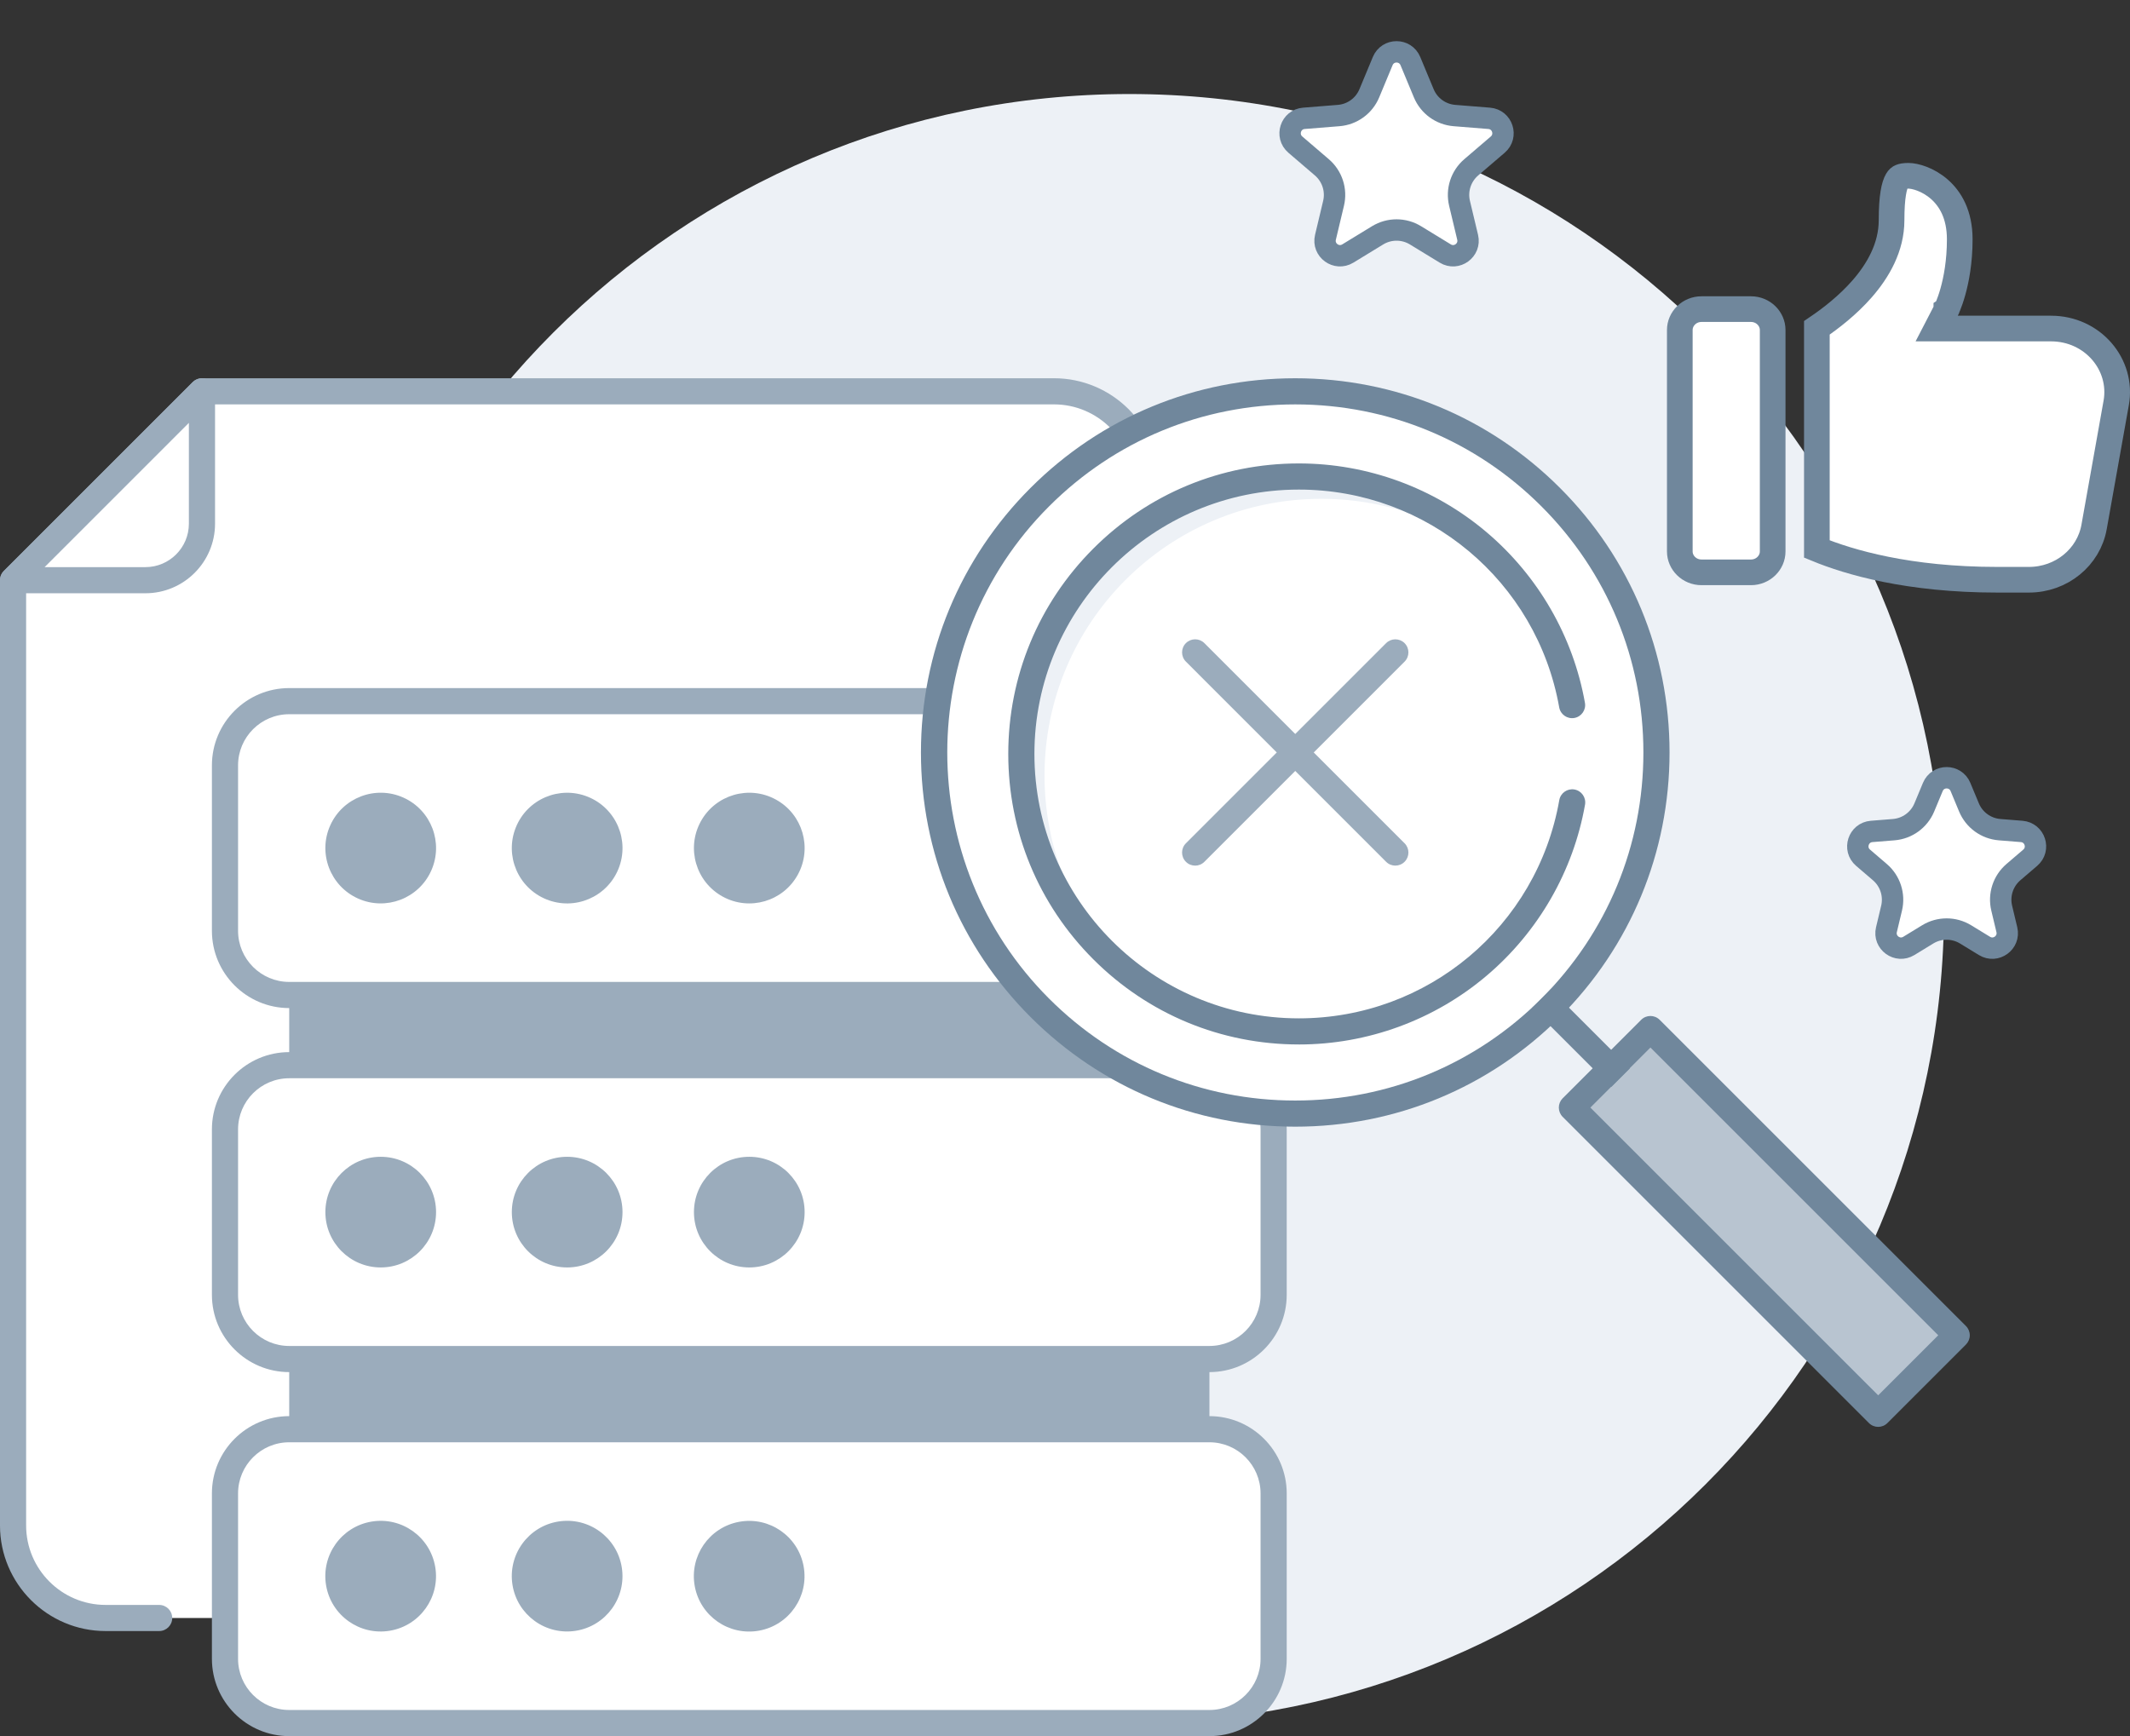 <svg xmlns="http://www.w3.org/2000/svg" width="249" height="203" viewBox="0 0 249 203" fill="none">
    <rect x="0" y="0" width="249" height="203" fill="#333333" stroke="none"/>
    <path d="M132.021 201.472C184.62 201.472 227.26 158.832 227.26 106.233C227.26 53.634 184.62 10.994 132.021 10.994C79.421 10.994 36.781 53.634 36.781 106.233C36.781 158.832 79.421 201.472 132.021 201.472Z" fill="#EDF1F6"/>
    <path d="M134.031 56.576V178.363C134.031 184.339 129.186 189.184 123.21 189.184H12.346C6.371 189.184 1.525 184.339 1.525 178.363V67.84L23.609 45.757H123.21C129.186 45.757 134.031 50.602 134.031 56.578V56.576Z" fill="white"/>
    <path d="M123.211 190.713C122.367 190.713 121.683 190.03 121.683 189.186C121.683 188.341 122.367 187.658 123.211 187.658C128.336 187.658 132.504 183.49 132.504 178.365V56.576C132.504 51.451 128.336 47.283 123.211 47.283H24.242L3.054 68.473V178.365C3.054 183.49 7.222 187.658 12.347 187.658H18.606C19.451 187.658 20.134 188.341 20.134 189.186C20.134 190.03 19.451 190.713 18.606 190.713H12.347C5.538 190.713 -0.001 185.174 -0.001 178.365V67.84C-0.001 67.434 0.16 67.046 0.445 66.759L22.528 44.676C22.816 44.389 23.204 44.227 23.61 44.227H123.211C130.02 44.227 135.56 49.767 135.56 56.576V178.363C135.56 185.172 130.02 190.712 123.211 190.712V190.713Z" fill="#9BACBC"/>
    <path d="M23.609 45.755V61.233C23.609 64.882 20.651 67.84 17.002 67.84H1.525L23.609 45.757V45.755Z" fill="white"/>
    <path d="M17.003 69.368H1.526C0.907 69.368 0.35 68.995 0.115 68.424C-0.122 67.853 0.009 67.196 0.446 66.759L22.53 44.676C22.967 44.239 23.623 44.108 24.195 44.344C24.766 44.581 25.139 45.138 25.139 45.755V61.233C25.139 65.719 21.489 69.368 17.004 69.368H17.003ZM5.214 66.312H17.003C19.802 66.312 22.081 64.035 22.081 61.233V49.445L5.216 66.312H5.214Z" fill="#9BACBC"/>
    <path d="M141.383 81.983H33.81V201.472H141.383V81.983Z" fill="#9BACBC"/>
    <path d="M141.382 81.983H33.807C29.661 81.983 26.3 85.344 26.3 89.489V108.836C26.3 112.981 29.661 116.342 33.807 116.342H141.382C145.527 116.342 148.888 112.981 148.888 108.836V89.489C148.888 85.344 145.527 81.983 141.382 81.983Z" fill="white"/>
    <path d="M141.381 117.871H33.809C28.826 117.871 24.773 113.818 24.773 108.836V89.491C24.773 84.508 28.826 80.455 33.809 80.455H141.382C146.365 80.455 150.418 84.508 150.418 89.491V108.836C150.418 113.818 146.365 117.871 141.382 117.871H141.381ZM33.809 83.511C30.512 83.511 27.83 86.194 27.83 89.489V108.834C27.83 112.131 30.512 114.813 33.809 114.813H141.382C144.679 114.813 147.361 112.13 147.361 108.834V89.489C147.361 86.192 144.678 83.511 141.382 83.511H33.809Z" fill="#9BACBC"/>
    <path d="M50.409 101.809C51.871 98.549 50.414 94.721 47.154 93.259C43.894 91.797 40.066 93.254 38.604 96.514C37.142 99.774 38.599 103.602 41.859 105.064C45.119 106.527 48.947 105.069 50.409 101.809Z" fill="#9BACBC"/>
    <path d="M72.304 101.58C73.637 98.265 72.032 94.497 68.717 93.163C65.402 91.829 61.634 93.435 60.3 96.75C58.967 100.064 60.572 103.832 63.887 105.166C67.201 106.5 70.97 104.894 72.304 101.58Z" fill="#9BACBC"/>
    <path d="M93.267 102.27C94.983 99.136 93.833 95.205 90.699 93.489C87.565 91.773 83.634 92.923 81.918 96.057C80.202 99.191 81.352 103.122 84.486 104.838C87.62 106.554 91.551 105.404 93.267 102.27Z" fill="#9BACBC"/>
    <path d="M33.807 124.549H141.38C145.523 124.549 148.886 127.912 148.886 132.055V151.4C148.886 155.543 145.523 158.906 141.38 158.906H33.807C29.664 158.906 26.3 155.543 26.3 151.4V132.054C26.3 127.911 29.664 124.547 33.807 124.547V124.549Z" fill="white"/>
    <path d="M141.381 160.436H33.809C28.826 160.436 24.773 156.383 24.773 151.4V132.055C24.773 127.073 28.826 123.02 33.809 123.02H141.382C146.365 123.02 150.418 127.073 150.418 132.055V151.4C150.418 156.383 146.365 160.436 141.382 160.436H141.381ZM33.809 126.077C30.512 126.077 27.83 128.76 27.83 132.055V151.4C27.83 154.697 30.512 157.379 33.809 157.379H141.382C144.679 157.379 147.361 154.695 147.361 151.4V132.055C147.361 128.758 144.678 126.077 141.382 126.077H33.809Z" fill="#9BACBC"/>
    <path d="M44.507 148.198C48.079 148.198 50.976 145.302 50.976 141.729C50.976 138.156 48.079 135.259 44.507 135.259C40.934 135.259 38.037 138.156 38.037 141.729C38.037 145.302 40.934 148.198 44.507 148.198Z" fill="#9BACBC"/>
    <path d="M66.302 148.198C69.875 148.198 72.772 145.302 72.772 141.729C72.772 138.156 69.875 135.259 66.302 135.259C62.729 135.259 59.833 138.156 59.833 141.729C59.833 145.302 62.729 148.198 66.302 148.198Z" fill="#9BACBC"/>
    <path d="M87.593 148.198C91.166 148.198 94.063 145.302 94.063 141.729C94.063 138.156 91.166 135.259 87.593 135.259C84.02 135.259 81.124 138.156 81.124 141.729C81.124 145.302 84.02 148.198 87.593 148.198Z" fill="#9BACBC"/>
    <path d="M141.382 167.113H33.807C29.661 167.113 26.3 170.474 26.3 174.62V193.966C26.3 198.112 29.661 201.472 33.807 201.472H141.382C145.527 201.472 148.888 198.112 148.888 193.966V174.62C148.888 170.474 145.527 167.113 141.382 167.113Z" fill="white"/>
    <path d="M141.381 203H33.809C28.826 203 24.773 198.947 24.773 193.964V174.62C24.773 169.637 28.826 165.584 33.809 165.584H141.382C146.365 165.584 150.418 169.637 150.418 174.62V193.964C150.418 198.947 146.365 203 141.382 203H141.381ZM33.809 168.641C30.512 168.641 27.83 171.324 27.83 174.62V193.964C27.83 197.262 30.512 199.943 33.809 199.943H141.382C144.679 199.943 147.361 197.26 147.361 193.964V174.62C147.361 171.323 144.678 168.641 141.382 168.641H33.809Z" fill="#9BACBC"/>
    <path d="M45.572 190.676C49.096 190.084 51.472 186.748 50.88 183.224C50.288 179.701 46.951 177.324 43.428 177.916C39.904 178.508 37.528 181.845 38.12 185.368C38.712 188.892 42.049 191.268 45.572 190.676Z" fill="#9BACBC"/>
    <path d="M67.323 190.681C70.85 190.116 73.252 186.798 72.687 183.27C72.122 179.742 68.804 177.34 65.276 177.905C61.748 178.47 59.346 181.788 59.911 185.316C60.477 188.844 63.794 191.246 67.323 190.681Z" fill="#9BACBC"/>
    <path d="M88.745 190.666C92.26 190.023 94.587 186.652 93.944 183.138C93.301 179.623 89.93 177.295 86.416 177.939C82.901 178.582 80.574 181.952 81.217 185.467C81.86 188.981 85.23 191.309 88.745 190.666Z" fill="#9BACBC"/>
    <path d="M151.416 130.21C174.737 130.21 193.643 111.305 193.643 87.984C193.643 64.662 174.737 45.757 151.416 45.757C128.095 45.757 109.189 64.662 109.189 87.984C109.189 111.305 128.095 130.21 151.416 130.21Z" fill="white"/>
    <path d="M151.416 131.738C139.729 131.738 128.741 127.186 120.476 118.922C112.212 110.659 107.66 99.671 107.66 87.984C107.66 76.296 112.212 65.308 120.476 57.045C128.74 48.781 139.728 44.229 151.416 44.229C163.105 44.229 174.091 48.781 182.357 57.045C190.621 65.308 195.172 76.296 195.172 87.984C195.172 99.671 190.621 110.659 182.357 118.922C174.093 127.186 163.105 131.738 151.416 131.738ZM122.638 116.762C130.326 124.45 140.545 128.682 151.416 128.682C162.287 128.682 172.508 124.45 180.194 116.762C187.882 109.074 192.115 98.855 192.115 87.984C192.115 77.112 187.882 66.891 180.194 59.205C172.507 51.517 162.287 47.285 151.416 47.285C140.545 47.285 130.324 51.517 122.638 59.205C106.77 75.073 106.772 100.894 122.638 116.763V116.762Z" fill="#70879C"/>
    <path d="M175.947 66.494C170.234 61.412 162.707 58.325 154.458 58.325C136.59 58.325 122.106 72.808 122.106 90.676C122.106 98.926 125.193 106.452 130.275 112.166C123.612 106.241 119.414 97.603 119.414 87.983C119.414 70.116 133.897 55.63 151.765 55.63C161.385 55.63 170.022 59.829 175.947 66.494Z" fill="#EDF1F6"/>
    <path d="M151.837 122.126C142.763 122.126 134.233 118.593 127.817 112.177C121.401 105.761 117.868 97.231 117.868 88.157C117.868 79.084 121.401 70.553 127.817 64.137C134.233 57.722 142.763 54.188 151.837 54.188C159.862 54.188 167.653 57.04 173.77 62.217C179.815 67.333 183.904 74.421 185.282 82.177C185.43 83.007 184.876 83.801 184.045 83.95C183.215 84.096 182.421 83.544 182.274 82.712C179.652 67.955 166.853 57.245 151.838 57.245C134.793 57.245 120.925 71.113 120.925 88.159C120.925 105.204 134.793 119.072 151.838 119.072C166.878 119.072 179.682 108.34 182.283 93.553C182.43 92.722 183.222 92.168 184.053 92.313C184.884 92.46 185.438 93.252 185.293 94.082C183.926 101.85 179.842 108.953 173.792 114.082C167.672 119.271 159.875 122.128 151.838 122.128L151.837 122.126Z" fill="#70879C"/>
    <path d="M192.939 120.324L183.758 129.505L219.564 165.311L228.745 156.13L192.939 120.324Z" fill="#B8C4D0"/>
    <path d="M219.563 166.84C219.171 166.84 218.781 166.69 218.481 166.392L182.675 130.586C182.388 130.298 182.229 129.91 182.229 129.505C182.229 129.099 182.389 128.711 182.675 128.423L191.856 119.243C192.453 118.646 193.42 118.646 194.017 119.243L229.823 155.049C230.11 155.336 230.27 155.724 230.27 156.13C230.27 156.536 230.109 156.924 229.823 157.211L220.642 166.392C220.344 166.69 219.952 166.84 219.561 166.84H219.563ZM185.917 129.505L219.563 163.15L226.583 156.13L192.937 122.484L185.917 129.505Z" fill="#70879C"/>
    <path d="M181.276 115.681L179.116 117.842L188.364 127.09L190.525 124.93L181.276 115.681Z" fill="#70879C"/>
    <path d="M163.119 101.214C162.728 101.214 162.338 101.066 162.038 100.766L138.634 77.36C138.037 76.763 138.037 75.796 138.634 75.199C139.231 74.603 140.198 74.603 140.795 75.199L164.199 98.604C164.795 99.2 164.795 100.168 164.199 100.764C163.901 101.063 163.509 101.213 163.118 101.213L163.119 101.214Z" fill="#9BACBC"/>
    <path d="M139.714 101.214C139.323 101.214 138.931 101.066 138.633 100.766C138.036 100.169 138.036 99.202 138.633 98.605L162.037 75.201C162.634 74.605 163.601 74.605 164.198 75.201C164.794 75.798 164.794 76.765 164.198 77.362L140.794 100.768C140.495 101.066 140.104 101.216 139.713 101.216L139.714 101.214Z" fill="#9BACBC"/>
    <path d="M161.642 7.14C162.24 5.703 164.276 5.703 164.874 7.14L166.44 10.905C167.052 12.377 168.436 13.382 170.025 13.51L174.09 13.836C175.642 13.96 176.271 15.896 175.089 16.909L171.991 19.562C170.781 20.599 170.252 22.226 170.622 23.776L171.569 27.743C171.93 29.258 170.283 30.454 168.954 29.643L165.474 27.517C164.114 26.686 162.403 26.686 161.043 27.517L157.562 29.643C156.234 30.454 154.587 29.258 154.948 27.743L155.894 23.776C156.264 22.226 155.735 20.599 154.525 19.562L151.428 16.909C150.246 15.896 150.875 13.96 152.426 13.836L156.492 13.51C158.08 13.382 159.464 12.377 160.076 10.905L161.642 7.14Z" fill="white" stroke="#70879C" stroke-width="2.5"/>
    <path d="M225.95 92.017C226.548 90.58 228.584 90.58 229.181 92.017L230.175 94.406C230.787 95.878 232.171 96.883 233.759 97.01L236.338 97.217C237.89 97.342 238.519 99.278 237.337 100.291L235.372 101.974C234.162 103.011 233.633 104.637 234.003 106.188L234.603 108.704C234.964 110.218 233.317 111.415 231.989 110.604L229.781 109.255C228.421 108.424 226.71 108.424 225.35 109.255L223.143 110.604C221.814 111.415 220.167 110.218 220.528 108.704L221.128 106.188C221.498 104.637 220.97 103.011 219.759 101.974L217.794 100.291C216.612 99.278 217.241 97.342 218.793 97.217L221.372 97.01C222.96 96.883 224.344 95.878 224.956 94.406L225.95 92.017Z" fill="white" stroke="#70879C" stroke-width="2.5"/>
    <path d="M204.686 66.922H198.912C197.476 66.922 196.371 65.79 196.371 64.481V38.584C196.371 37.276 197.476 36.144 198.912 36.144H204.686C206.123 36.144 207.228 37.276 207.228 38.584V64.481C207.228 65.79 206.123 66.922 204.686 66.922Z" fill="white" stroke="#70879C" stroke-width="3"/>
    <path d="M244.802 61.612L244.802 61.613C244.174 65.149 240.992 67.788 237.179 67.788H233.484C223.091 67.788 216.165 65.745 212.394 64.194V38.332C214.046 37.214 216.021 35.674 217.67 33.791C219.545 31.65 221.126 28.916 221.126 25.752C221.126 22.968 221.433 21.667 221.784 21.073C221.923 20.837 222.053 20.745 222.183 20.687C222.348 20.614 222.618 20.554 223.091 20.554C223.863 20.554 225.392 20.968 226.72 22.134C227.986 23.248 229.097 25.071 229.097 27.985C229.097 30.62 228.688 32.715 228.287 34.136C228.087 34.846 227.888 35.387 227.745 35.742C227.673 35.919 227.615 36.049 227.577 36.131C227.559 36.172 227.545 36.2 227.537 36.216L227.531 36.229L227.53 36.23L227.53 36.23L227.53 36.231L226.4 38.415H228.865H239.766C244.621 38.415 248.186 42.609 247.389 47.102L244.802 61.612Z" fill="white" stroke="#70879C" stroke-width="3"/>
</svg>
